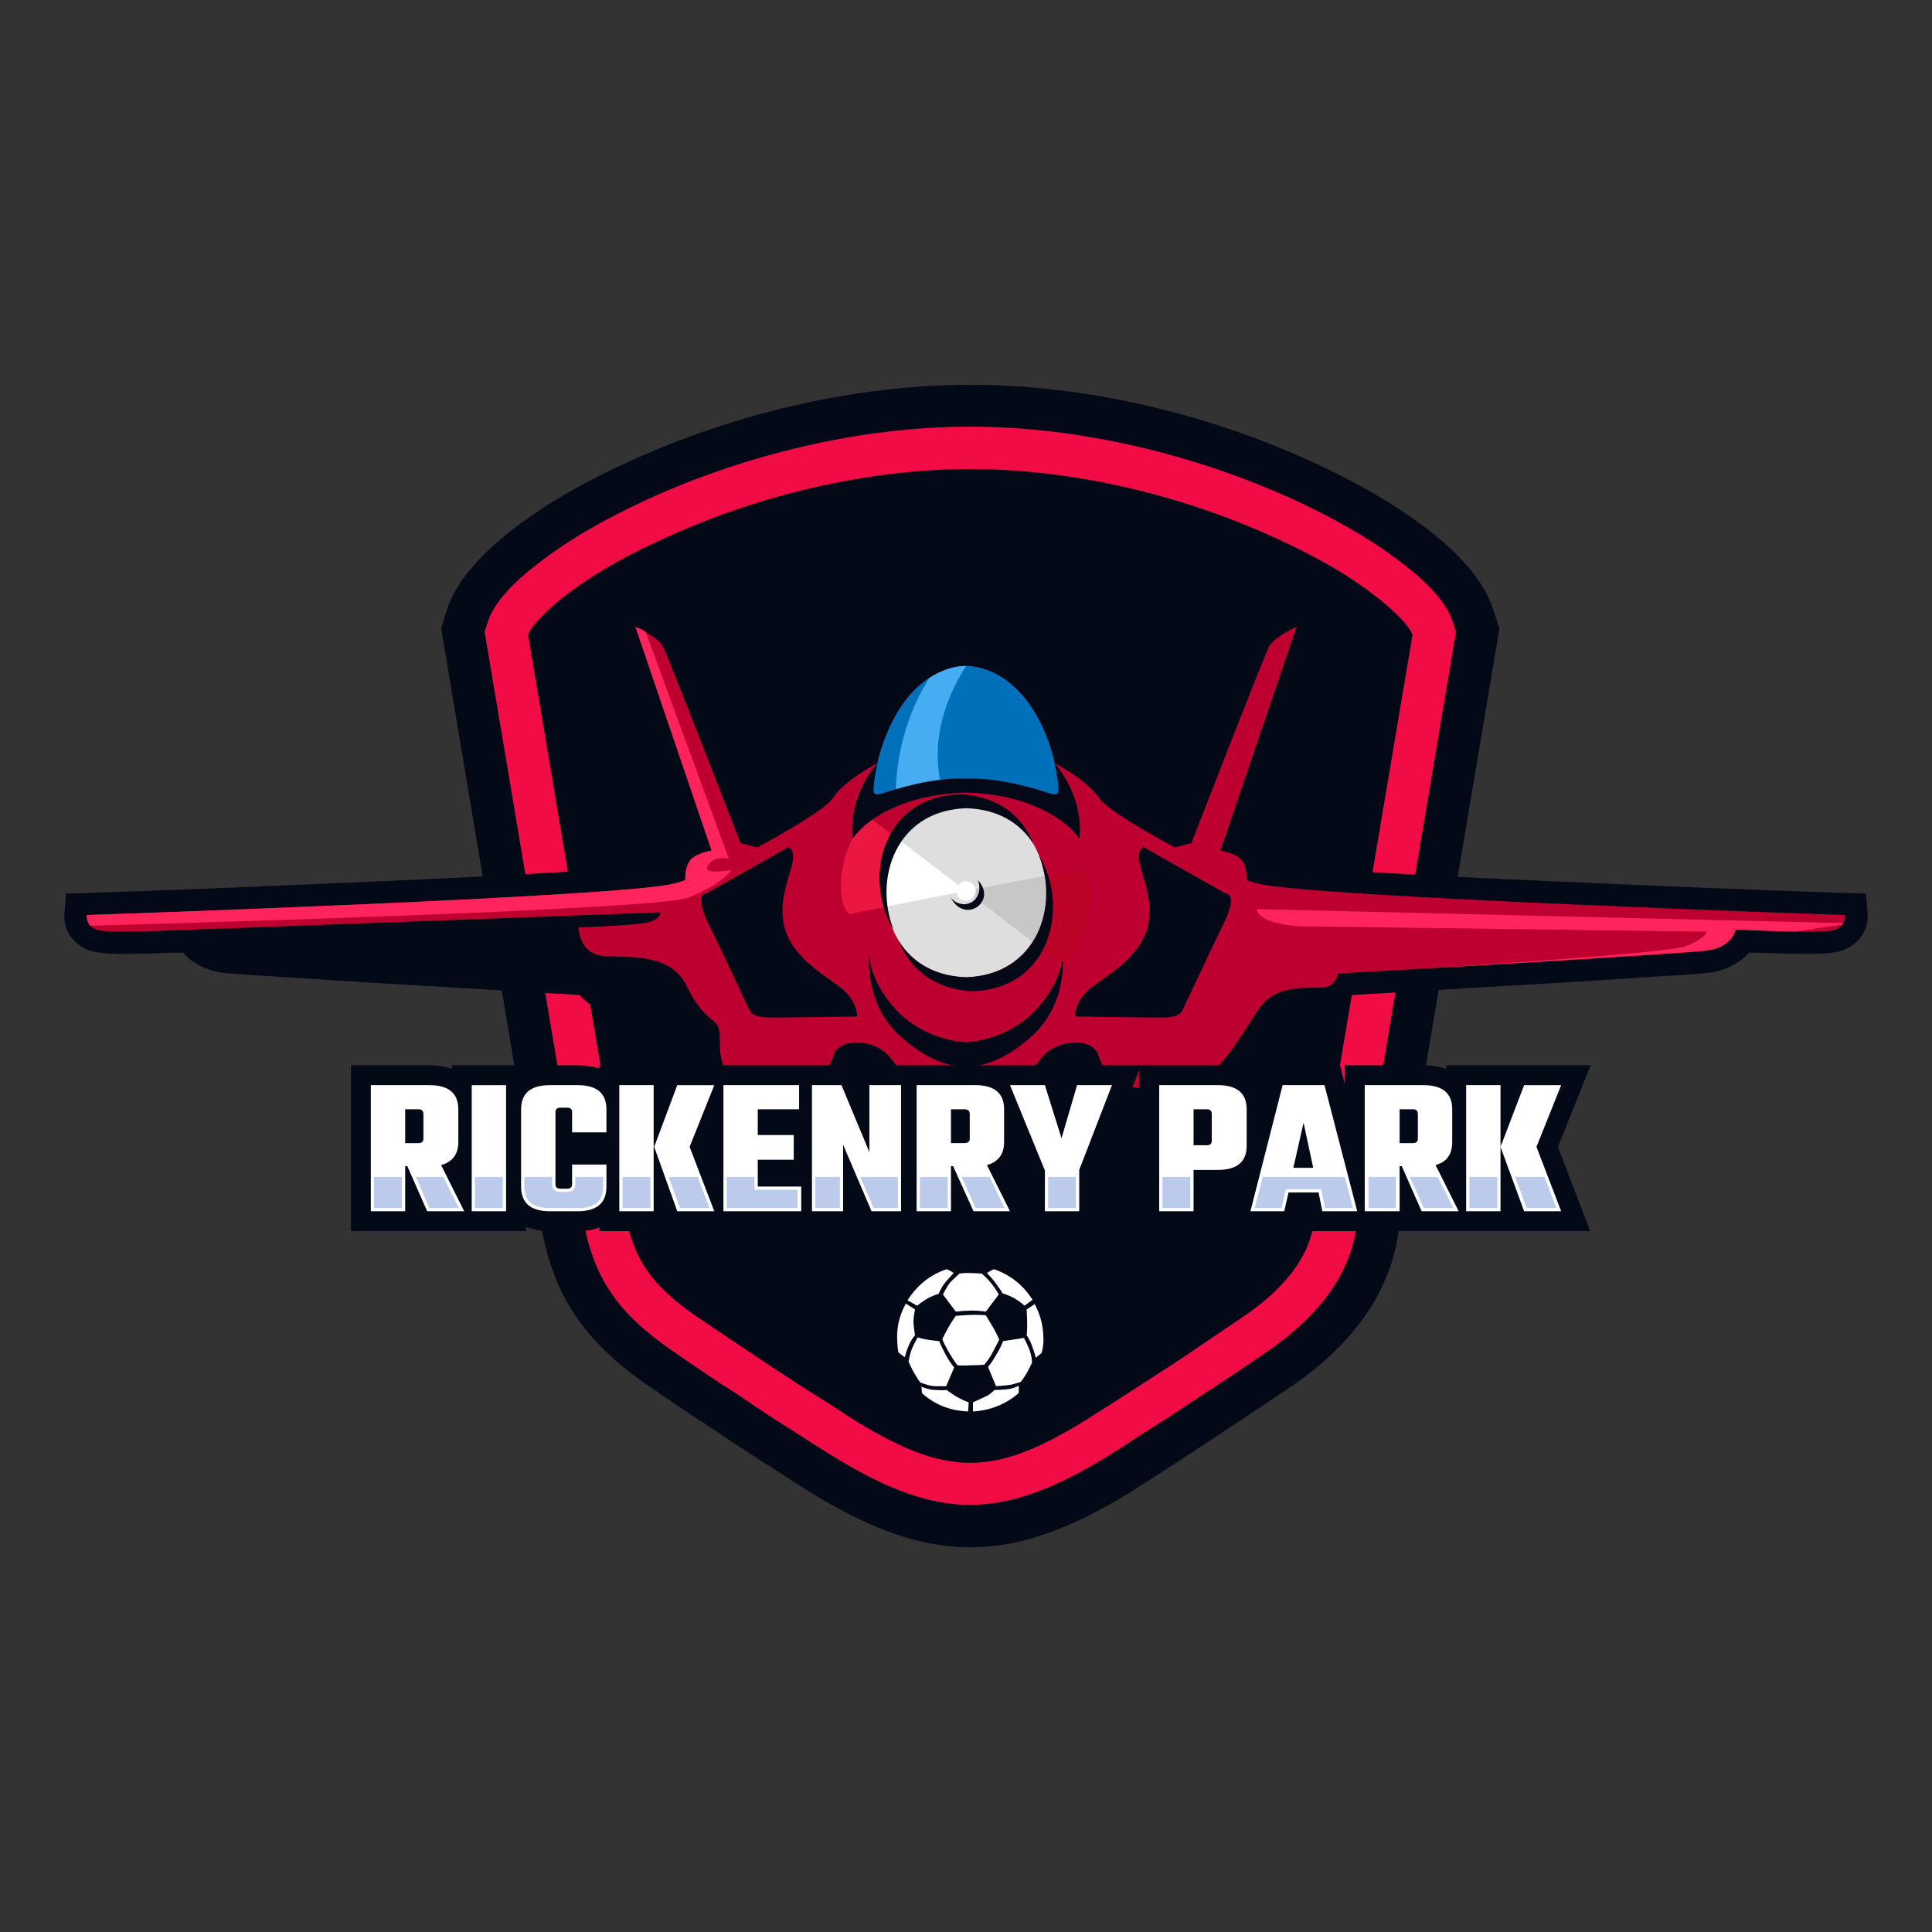 <svg xmlns="http://www.w3.org/2000/svg" xml:space="preserve" width="100%" height="100%" version="1.1" style="shape-rendering:geometricPrecision; text-rendering:geometricPrecision; image-rendering:optimizeQuality; fill-rule:evenodd; clip-rule:evenodd" viewBox="0 0 3600 3600" xmlns:xlink="http://www.w3.org/1999/xlink" x="-141.73" y="-141.73"><rect x="0" y="0" width="3600" height="3600" fill="#333333" stroke="none"/> <defs> <style type="text/css"> <![CDATA[ .fil0 { fill: none } .fil5 { fill: #0070BA } .fil1 { fill: #030917 } .fil6 { fill: #46ADF2 } .fil12 { fill: #BCCAEB } .fil3 { fill: #BD002F } .fil8 { fill: #BD0228 } .fil10 { fill: #C7C7C7 } .fil9 { fill: #DEDEDE } .fil7 { fill: #EB1741 } .fil2 { fill: #F20C46 } .fil4 { fill: #FF245B } .fil11 { fill: white } ]]> </style> </defs> <g id="Layer_x0020_1">  <rect class="fil0" width="3600" height="3600"/> <g id="_2499185171584"> <path class="fil1" d="M2607 2283c-12,127 -92,224 -193,295 -43,29 -86,58 -129,86 -40,27 -80,53 -120,79 -22,14 -44,28 -66,42 -217,131 -365,131 -582,0 -23,-14 -44,-28 -66,-42 -41,-26 -81,-52 -121,-79 -43,-28 -86,-57 -128,-86 -108,-76 -170,-159 -193,-291l-187 -1116 11 -36c19,-57 71,-108 118,-145 66,-52 142,-94 219,-129 196,-90 422,-144 638,-144 216,0 442,54 638,144 76,35 152,77 219,129 47,37 99,88 117,145l12 36 -187 1112z"/> <path class="fil2" d="M2529 2273c-9,104 -78,182 -160,240 -42,29 -85,58 -127,85 -40,27 -80,53 -120,78 -21,14 -42,28 -64,41 -192,116 -309,116 -500,0 -22,-13 -43,-27 -65,-41 -40,-25 -80,-51 -119,-78 -43,-27 -85,-56 -127,-85 -91,-64 -141,-128 -160,-240l-184 -1096 6 -18c12,-40 58,-82 91,-107 61,-48 132,-87 203,-120 185,-85 400,-137 605,-137 204,0 419,52 605,137 71,33 142,72 203,120 33,25 79,67 91,107l6 18 -184 1096z"/> <path class="fil1" d="M2632 1183c-6,-20 -50,-58 -65,-69 -55,-44 -123,-81 -187,-110 -175,-81 -379,-130 -572,-130 -193,0 -397,49 -572,130 -65,29 -132,66 -188,110 -14,11 -58,49 -64,69l181 1077c15,90 53,136 127,189 41,28 83,56 125,84 39,26 79,52 119,77 21,13 41,27 62,40 167,101 253,101 419,0 21,-13 42,-27 63,-40 39,-25 79,-51 119,-77 41,-28 83,-56 124,-84 63,-44 121,-104 127,-184l0 -2 182 -1080z"/> <path class="fil1" d="M341 1775c-22,0 -44,1 -66,2 -27,0 -70,2 -96,-3 -35,-6 -62,-35 -59,-72l3 -37 37 -1c184,-6 367,-14 551,-22 117,-5 234,-11 351,-18 42,-3 84,-6 125,-10 14,-1 37,-2 52,-6 3,-11 8,-22 15,-31 5,-6 12,-12 20,-17l-159 -467 85 37c27,11 61,31 73,58 10,20 19,44 27,65 16,40 32,80 47,120 21,53 42,106 62,159 35,-18 94,-52 108,-68 17,-26 52,-52 82,-70 13,-47 39,-99 70,-132 32,-34 83,-64 131,-62 48,-2 99,28 131,62 31,33 57,85 70,132 30,18 65,44 81,69 14,17 74,51 109,69 20,-53 41,-106 62,-159 16,-40 31,-80 47,-120 8,-21 17,-45 27,-65 12,-27 46,-47 73,-58l85 -37 -159 467c8,5 15,11 20,17 7,9 12,20 15,31 15,4 38,5 52,6 41,4 83,7 125,10 117,7 234,13 351,18 184,8 367,16 551,22l37 1 3 37c3,36 -24,66 -59,72 -26,5 -69,3 -96,3 -22,-1 -44,-2 -66,-2 -17,20 -44,33 -70,37 -14,2 -30,3 -44,4 -26,2 -53,3 -80,5 -74,5 -149,10 -223,14 -107,6 -215,13 -322,19 -12,15 -30,25 -50,27 -24,3 -70,-3 -86,17 -9,11 -17,25 -25,38 -12,19 -24,37 -38,55 -28,35 -62,66 -107,75 -35,8 -80,8 -119,-2 -20,22 -48,37 -76,42 -25,5 -48,3 -73,-3 -10,-3 -25,-8 -35,-9 -1,0 -2,0 -4,0 -2,0 -8,1 -11,3 -8,30 -36,61 -69,63 -9,0 -18,0 -27,0 -9,0 -18,0 -27,0 -33,-2 -61,-33 -69,-63 -3,-2 -9,-3 -11,-3 -2,0 -3,0 -4,0 -10,1 -25,6 -35,9 -25,6 -48,8 -73,3 -28,-5 -56,-20 -76,-42 -39,10 -84,10 -119,2 -8,-2 -16,-4 -23,-7 -34,-14 -62,-40 -84,-68 -14,-18 -26,-36 -38,-55 -8,-13 -16,-27 -25,-38 -16,-20 -62,-14 -86,-17 -20,-2 -38,-12 -50,-27 -107,-6 -215,-13 -322,-19 -74,-4 -149,-9 -223,-14 -27,-2 -54,-3 -80,-5 -14,-1 -30,-2 -44,-4 -26,-4 -53,-17 -70,-37z"/> <path class="fil3" d="M1800 1241c0,0 -52,-3 -100,49 -49,52 -65,132 -65,132 0,0 -62,32 -83,65 -12,18 -74,56 -141,92l-31 -8c0,0 -134,-345 -144,-365 -10,-20 -52,-38 -52,-38l142 417c0,0 -28,4 -40,18 -11,15 -9,37 -9,37 -7,2 -13,5 -20,6 -82,25 -1095,59 -1095,59 0,0 -3,24 25,29 28,5 179,-2 179,-2l865 -32c0,0 0,15 -30,20 -30,5 -123,8 -123,8 0,0 0,47 44,53 44,5 126,-9 158,57 32,66 56,58 60,82 5,25 -9,60 32,98l-2 -1c8,4 16,7 24,9 74,15 127,-11 127,-11 0,0 21,-14 32,-48 10,-35 79,-32 107,5 28,37 32,46 59,43 27,-2 81,0 81,0 0,0 54,-2 81,0 27,3 31,-6 59,-43 28,-37 97,-40 107,-5 11,34 32,48 32,48 0,0 53,26 127,11 73,-16 115,-117 146,-154 30,-38 89,-30 114,-32 24,-2 27,-26 27,-26 0,0 643,-36 689,-43 47,-7 52,-39 52,-39 0,0 151,7 179,2 28,-5 25,-29 25,-29 0,0 -1013,-34 -1095,-59 -6,-1 -13,-4 -20,-6 0,0 2,-22 -9,-37 -12,-14 -40,-18 -40,-18l142 -417c0,0 -42,18 -52,38 -10,20 -144,365 -144,365l-31 8c-67,-36 -129,-74 -141,-92 -21,-33 -83,-65 -83,-65 0,0 -16,-80 -65,-132 -48,-52 -100,-49 -100,-49z"/> <path class="fil4" d="M2648 1805c193,-11 503,-30 534,-34 47,-7 52,-39 52,-39 0,0 61,3 112,4 33,-6 66,-10 87,-13 1,-1 1,-2 2,-3l-1093 -26c3,29 82,32 82,32l756 10c0,0 0,12 -39,27 -36,14 -454,39 -493,42z"/> <path class="fil4" d="M1203 1177c-10,-6 -19,-9 -19,-9l142 417c0,0 -28,4 -40,18 -11,15 -9,37 -9,37 -7,2 -13,5 -20,6 -82,25 -1095,59 -1095,59 0,0 -2,11 6,20 0,0 1050,-28 1113,-52 64,-24 82,-52 82,-52 0,0 -55,11 -44,-8 11,-20 39,-13 39,-13l-155 -423z"/> <path class="fil5" d="M1800 1241c0,0 -52,-3 -100,49 -49,52 -65,132 -65,132 0,0 -27,62 -15,72 13,9 91,-32 158,-33 66,0 133,13 166,28 33,15 40,6 40,-6 0,-12 -13,-38 -19,-61l0 0 0 -1 0 0 0 0c-1,-7 -18,-82 -65,-131 -48,-52 -100,-49 -100,-49z"/> <path class="fil6" d="M1800 1241c0,0 -32,-2 -69,23 -33,53 -62,129 -62,221 26,-8 57,-17 85,-21 -11,-45 -16,-125 46,-223zm-102 378c2,1 5,1 7,0l-7 0z"/> <path class="fil1" d="M1470 1578l-154 87c0,0 -23,-1 2,52 26,53 78,164 78,164 0,0 3,16 40,15 36,0 161,-2 161,-2 0,0 1,-30 -31,-54 -32,-25 -99,-61 -107,-126 -8,-66 36,-115 11,-136z"/> <path class="fil7" d="M1800 1660l-175 -133c-56,22 -75,151 -42,176l217 -43z"/> <path class="fil1" d="M1800 1942c0,0 -76,-2 -130,-60 -53,-57 -50,-105 -50,-105 0,0 -12,94 60,156 71,63 120,53 120,53 0,0 49,10 120,-53 72,-62 60,-156 60,-156 0,0 3,48 -50,105 -54,58 -130,60 -130,60z"/> <path class="fil1" d="M1635 1422c0,0 -11,50 -6,56 6,7 20,-4 77,-17 57,-13 94,-10 94,-10 0,0 37,-3 94,10 58,13 71,24 77,17 5,-6 -6,-56 -6,-56 59,70 46,141 46,141 0,0 -19,-34 -81,-60 -62,-27 -130,-26 -130,-26 0,0 -68,-1 -130,26 -62,26 -81,60 -81,60 0,0 -13,-71 46,-141z"/> <path class="fil1" d="M2130 1578l154 87c0,0 23,-1 -2,52 -26,53 -78,164 -78,164 0,0 -3,16 -40,15 -36,0 -161,-2 -161,-2 0,0 -1,-30 31,-54 32,-25 99,-61 107,-126 8,-66 -36,-115 -11,-136z"/> <path class="fil8" d="M1800 1660l175 134c56,-22 75,-151 42,-176l-217 42z"/> <path class="fil9" d="M1800 1821c-209,-7 -189,-321 0,-321 189,0 209,314 0,321z"/> <path class="fil10" d="M1947 1632c7,42 0,87 -23,123l-124 -95 147 -28z"/> <path class="fil11" d="M1652 1689c-6,-42 3,-86 26,-122l122 93 -148 29z"/> <path class="fil1" d="M1813 1847c-73,-3 -118,-43 -138,-93 24,38 65,65 125,67 133,-4 174,-133 136,-227 57,93 23,248 -123,253z"/> <path class="fil1" d="M1788 1480c73,3 118,42 138,93 -24,-38 -65,-65 -125,-67 -133,4 -173,133 -136,226 -57,-93 -23,-247 123,-252z"/> <circle class="fil11" cx="1800" cy="1660" r="18"/> <path class="fil1" d="M1771 1671c5,8 13,13 25,14 26,-1 34,-27 26,-45 38,40 -26,84 -51,31z"/> <g> <path class="fil11" d="M1829 2373c0,0 -18,-1 -29,-1 -11,1 -12,1 -12,1 0,0 -10,9 -17,16 -6,7 -14,23 -14,23l24 32c20,-2 36,-3 56,0l24 -32c0,0 -12,-23 -32,-39z"/> <path class="fil11" d="M1781 2452c0,0 19,-2 35,-2 16,0 21,1 21,1 0,0 8,13 15,25 7,13 10,20 10,20 0,0 -8,16 -14,27 -6,11 -14,20 -14,20 0,0 -13,1 -27,1 -13,1 -23,0 -23,0 0,0 -8,-10 -18,-28 -10,-18 -10,-21 -10,-21 0,0 11,-24 25,-43z"/> <path class="fil11" d="M1898 2596c-23,20 -52,32 -84,34 0,0 -1,0 -1,0l0 -17c0,0 18,-8 28,-13 9,-6 12,-10 12,-10 0,0 17,0 29,-2 12,-3 16,-6 16,-6 0,0 1,7 0,14zm-94 34c-33,-1 -63,-13 -86,-34l-1 -12c0,0 14,6 26,6 13,1 21,0 21,0 0,0 13,10 23,15 11,6 18,8 18,8l-1 17z"/> <path class="fil11" d="M1674 2520c-1,-6 -2,-13 -2,-20 -2,-25 4,-50 16,-71l17 11c0,0 -3,14 -3,25 1,11 3,23 3,23 0,0 -8,9 -12,20 -5,11 -7,21 -7,21 0,0 -6,-4 -12,-9zm17 -97c17,-27 42,-48 73,-58 6,2 13,7 13,7 0,0 -7,8 -16,18 -8,10 -12,21 -12,21 0,0 -5,1 -16,6 -12,6 -24,16 -24,16l-18 -10z"/> <path class="fil11" d="M1944 2487c1,12 0,23 -3,34 -5,4 -11,9 -11,9 0,0 -2,-10 -7,-22 -4,-12 -10,-20 -10,-20 0,0 1,-4 1,-18 0,-13 -1,-30 -1,-30l15 -10c9,17 15,36 16,57zm-92 -122c30,10 55,30 72,57l-15 11c0,0 -7,-7 -19,-14 -11,-6 -22,-9 -22,-9 0,0 -2,-5 -10,-15 -7,-11 -19,-23 -19,-23 0,0 2,-1 7,-4 2,-1 4,-2 6,-3z"/> <path class="fil11" d="M1710 2492c0,0 -7,12 -11,22 -4,10 -6,23 -6,23 0,0 5,13 12,24 7,12 10,15 10,15 0,0 14,6 26,7 11,0 22,0 22,0l15 -35c0,0 -9,-10 -17,-26 -8,-15 -11,-23 -11,-23 0,0 -25,-2 -40,-7z"/> <path class="fil11" d="M1869 2499c0,0 -3,10 -13,26 -9,16 -15,22 -15,22l15 36c0,0 17,-1 29,-3 11,-3 17,-5 17,-5 0,0 7,-9 12,-18 5,-9 9,-18 9,-18 0,0 0,-13 -6,-27 -6,-14 -9,-19 -9,-19 0,0 -26,4 -39,6z"/> </g> <path class="fil1" d="M2695 1992l0 -7 269 0 -61 152 60 157 -529 0 -5 -27 -6 27 -141 0 21 -81c-11,3 -22,4 -34,4l-8 0 0 77 -138 0 0 -301 -75 194 0 107 -931 0 0 -7c-12,5 -26,7 -41,7l-51 0c-17,0 -32,-3 -45,-8l0 8 -326 0 0 -309 146 0c15,0 30,2 42,7l0 -7 138 0 0 8c13,-6 28,-8 45,-8l51 0c15,0 29,2 41,6l0 -6 700 0c3,0 6,0 10,0l-1 0 149 0 2 6 2 -6 290 0c37,0 67,14 82,42l10 -42 136 0 9 35 0 -35 146 0c16,0 30,2 43,7zm-795 173c-3,7 -7,14 -12,19l21 44 0 -40 -9 -23z"/> <path class="fil11" d="M755 2173l0 84 -64 0 0 -235 109 0c36,0 54,15 54,45l0 61c0,23 -11,37 -32,43l43 86 -69 0 -37 -84 -4 0zm25 -106l-25 0 0 63 25 0c6,0 9,-3 9,-8l0 -46c0,-6 -3,-9 -9,-9zm99 -45l64 0 0 235 -64 0 0 -235zm251 88l-64 0 0 -38c0,-5 -3,-8 -9,-8l-13 0c-6,0 -9,3 -9,8l0 135c0,5 3,8 9,8l13 0c6,0 9,-3 9,-8l0 -37 64 0 0 41c0,31 -18,46 -54,46l-51 0c-36,0 -54,-15 -54,-46l0 -144c0,-30 18,-45 54,-45l51 0c36,0 54,15 54,45l0 43zm155 27l46 120 -69 0 -43 -120 43 -115 69 0 -46 115zm-131 120l0 -235 64 0 0 235 -64 0zm258 -46l81 0 0 46 -145 0 0 -235 141 0 0 45 -77 0 0 48 67 0 0 46 -67 0 0 50zm208 -189l59 0 0 235 -55 0 -53 -124 0 124 -58 0 0 -235 55 0 52 125 0 -125zm152 151l0 84 -64 0 0 -235 109 0c36,0 54,15 54,45l0 61c0,23 -11,37 -32,43l43 86 -68 0 -38 -84 -4 0zm25 -106l-25 0 0 63 25 0c7,0 10,-3 10,-8l0 -46c0,-6 -3,-9 -10,-9zm214 190l-64 0 0 -76 -65 -159 65 0 31 99 29 -99 65 0 -61 158 0 77zm149 -235l109 0c36,0 54,15 54,45l0 68c0,30 -18,45 -54,45l-45 0 0 77 -64 0 0 -235zm98 104l0 -50c0,-6 -3,-9 -9,-9l-25 0 0 67 25 0c6,0 9,-3 9,-8zm206 131l-7 -35 -56 0 -8 35 -63 0 60 -235 78 0 61 235 -65 0zm-54 -81l37 0 -18 -84 -19 84zm198 -3l0 84 -65 0 0 -235 109 0c36,0 54,15 54,45l0 61c0,23 -10,37 -31,43l43 86 -69 0 -37 -84 -4 0zm25 -106l-25 0 0 63 25 0c6,0 9,-3 9,-8l0 -46c0,-6 -3,-9 -9,-9zm230 70l46 120 -69 0 -44 -120 44 -115 69 0 -46 115zm-131 120l0 -235 64 0 0 235 -64 0z"/> <path class="fil12" d="M800 2251l55 0 -29 -58 -51 0 25 58zm-103 -58l0 58 52 0 0 -58 -52 0zm2181 0l-55 0 22 58 55 0 -22 -58zm-88 0l-52 0 0 58 52 0 0 -58zm-111 0l-52 0 26 58 55 0 -29 -58zm-78 0l-51 0 0 58 51 0 0 -58zm-95 0l-153 0 -15 58 50 0 8 -35 66 0 7 35 52 0 -15 -58zm-288 0l-52 0 0 58 52 0 0 -58zm-213 0l-52 0 0 58 52 0 0 -58zm-161 0l-52 0 26 58 54 0 -28 -58zm-78 0l-52 0 0 58 52 0 0 -58zm-93 0l-70 0 25 58 45 0 0 -58zm-108 0l-46 0 0 58 46 0 0 -58zm-159 0l-52 0 0 58 132 0 0 -34 -80 0 0 -24zm-106 0l-54 0 21 58 55 0 -22 -58zm-88 0l-52 0 0 58 52 0 0 -58zm-88 0l-52 0 0 14c0,9 -6,14 -15,14l-13 0c-9,0 -15,-5 -15,-14l0 -14 -52 0 0 18c0,31 20,40 48,40l51 0c28,0 48,-9 48,-40l0 -18zm-187 0l-52 0 0 58 52 0 0 -58z"/> </g> </g> </svg>